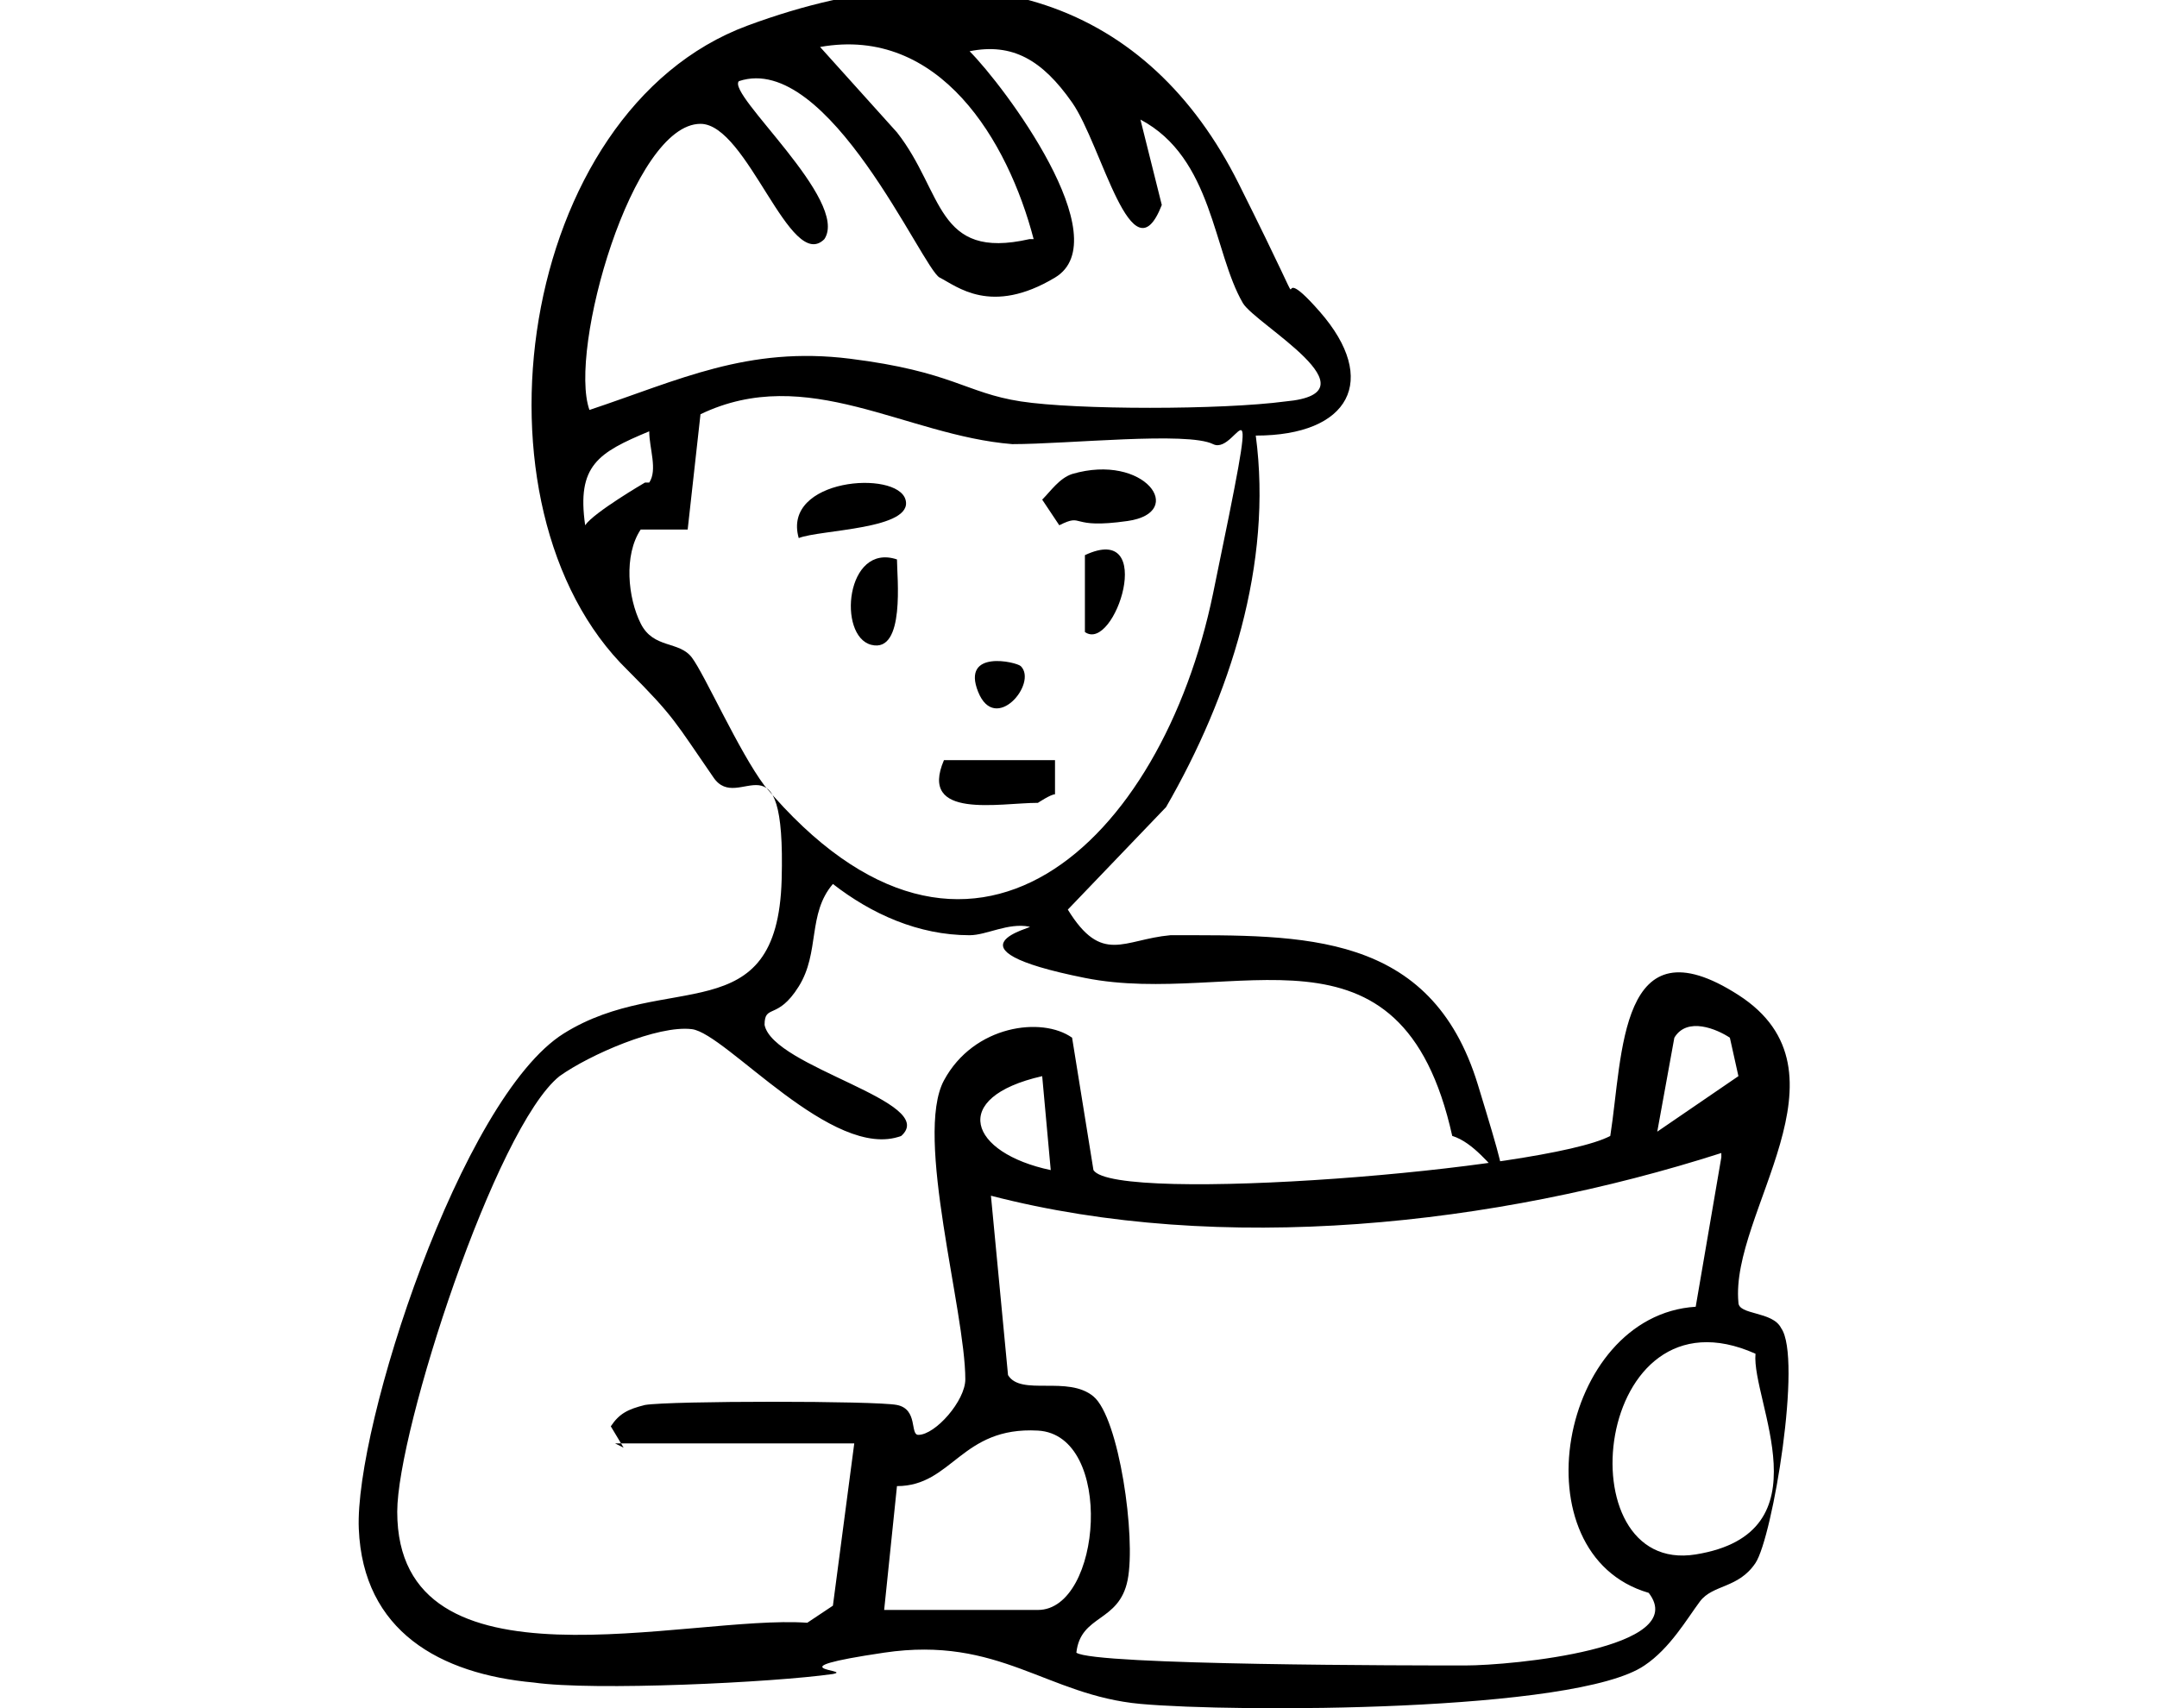 <?xml version="1.0" encoding="UTF-8"?>
<svg id="Ebene_1" xmlns="http://www.w3.org/2000/svg" version="1.1" viewBox="0 0 50.5 40">
  <!-- Generator: Adobe Illustrator 29.4.0, SVG Export Plug-In . SVG Version: 2.1.0 Build 152)  -->
  <path d="M14.6,33.9l-.3-.5c.2-.3.4-.4.8-.5.6-.1,5.4-.1,5.9,0s.3.7.5.7c.4,0,1.1-.8,1.1-1.3,0-1.6-1.2-5.7-.5-7s2.3-1.5,3-1l.5,3.1c.5.8,10.6,0,12.1-.8.3-1.9.2-5.1,3-3.3s-.2,5.1,0,7.2c0,.3.8.2,1,.6.5.7-.2,4.9-.6,5.5s-1,.5-1.3.9-.7,1.1-1.3,1.5c-1.6,1.1-9.6,1.1-11.8.9s-3.3-1.6-6-1.2-.7.4-1.2.5c-1.4.2-5.6.4-7,.2-2.2-.2-4-1.2-4.1-3.6s2.4-10.1,4.8-11.6,5,0,5.1-3.6-1-1.5-1.6-2.4c-.9-1.3-.9-1.4-2-2.5-3.9-3.8-2.6-13.1,2.8-15.1s9.4-.5,11.5,3.7.5,1.4,1.9,3,.7,2.9-1.5,2.9c.4,3-.6,6.1-2.1,8.7l-2.3,2.4c.8,1.3,1.3.7,2.4.6,3.1,0,6.1-.1,7.2,3.5s.4,1.5-.6,1.2c-1.2-5.4-5.1-3-8.6-3.7s-1.1-1.2-1.3-1.2c-.5-.1-1,.2-1.4.2-1.2,0-2.3-.5-3.2-1.2-.6.7-.3,1.6-.8,2.4s-.8.4-.8.9c.2,1,4.1,1.8,3.2,2.6-1.6.6-4.1-2.4-4.9-2.5s-2.4.6-3.1,1.1c-1.5,1.2-3.8,8.3-3.8,10.2,0,4.4,6.8,2.4,9.6,2.6l.6-.4.5-3.8h-5.6ZM24.2,5.6c-.6-2.3-2.2-5-5-4.5l1.8,2c1.1,1.4.9,3,3.1,2.5ZM13.8,9.6c2.1-.7,3.7-1.5,6.1-1.2s2.7.8,4,1,4.7.2,6.2,0c2.2-.2-.7-1.8-1-2.3-.7-1.2-.7-3.4-2.4-4.3l.5,2c-.7,1.8-1.4-1.4-2.1-2.4s-1.4-1.4-2.4-1.2c.8.8,3.5,4.4,2,5.3s-2.3.2-2.7,0-2.6-5.3-4.7-4.6c-.3.3,2.6,2.8,2,3.7-.8.8-1.8-2.7-2.9-2.7-1.6,0-3.1,5.3-2.6,6.7ZM15,12.4c-.4.6-.3,1.6,0,2.2s.9.4,1.2.8,1.1,2.2,1.7,3c4.8,5.7,9.3,1.3,10.5-4.5s.6-3.2,0-3.5-3.4,0-4.7,0c-2.5-.2-4.8-1.9-7.3-.7l-.3,2.7h-1.2ZM15.2,11.3c.2-.3,0-.8,0-1.2-1.2.5-1.7.8-1.5,2.2.2-.3,1.4-1,1.4-1ZM40.5,24.3c-.3-.2-1-.5-1.3,0l-.4,2.2,1.9-1.3-.2-.9ZM24.4,25.2c-2.2.5-1.7,1.8.2,2.2l-.2-2.2ZM40.3,27c-5.3,1.7-11.7,2.4-17.1,1l.4,4.2c.3.5,1.4,0,2,.5s1,3.3.8,4.3-1.1.8-1.2,1.7c.4.3,8,.3,9.1.3s5.3-.4,4.3-1.7c-3.1-.9-2.1-6.5,1.1-6.7l.6-3.5ZM41.1,31.7c-3.8-1.7-4.5,5.2-1.4,4.7s1.3-3.6,1.4-4.7ZM20.7,37.7h3.6c1.5,0,1.8-4.1,0-4.2s-2,1.3-3.3,1.3l-.3,2.9Z"/>
  <path d="M24.7,17.8v.8c-.1,0-.4.2-.4.2-.9,0-2.8.4-2.2-1h2.6Z"/>
  <path d="M25.1,11.1c1.7-.5,2.7.9,1.3,1.1s-1-.2-1.6.1l-.4-.6c.2-.2.4-.5.7-.6Z"/>
  <path d="M18.7,12.6c-.4-1.4,2.3-1.6,2.5-.9s-2,.7-2.5.9Z"/>
  <path d="M21,13.1c0,.4.2,2.2-.6,2s-.6-2.4.6-2Z"/>
  <path d="M25.4,14.8v-1.8c1.7-.8.7,2.3,0,1.8Z"/>
  <path d="M23.9,15.6c.4.4-.6,1.6-1,.6s.9-.7,1-.6Z"/>
</svg>